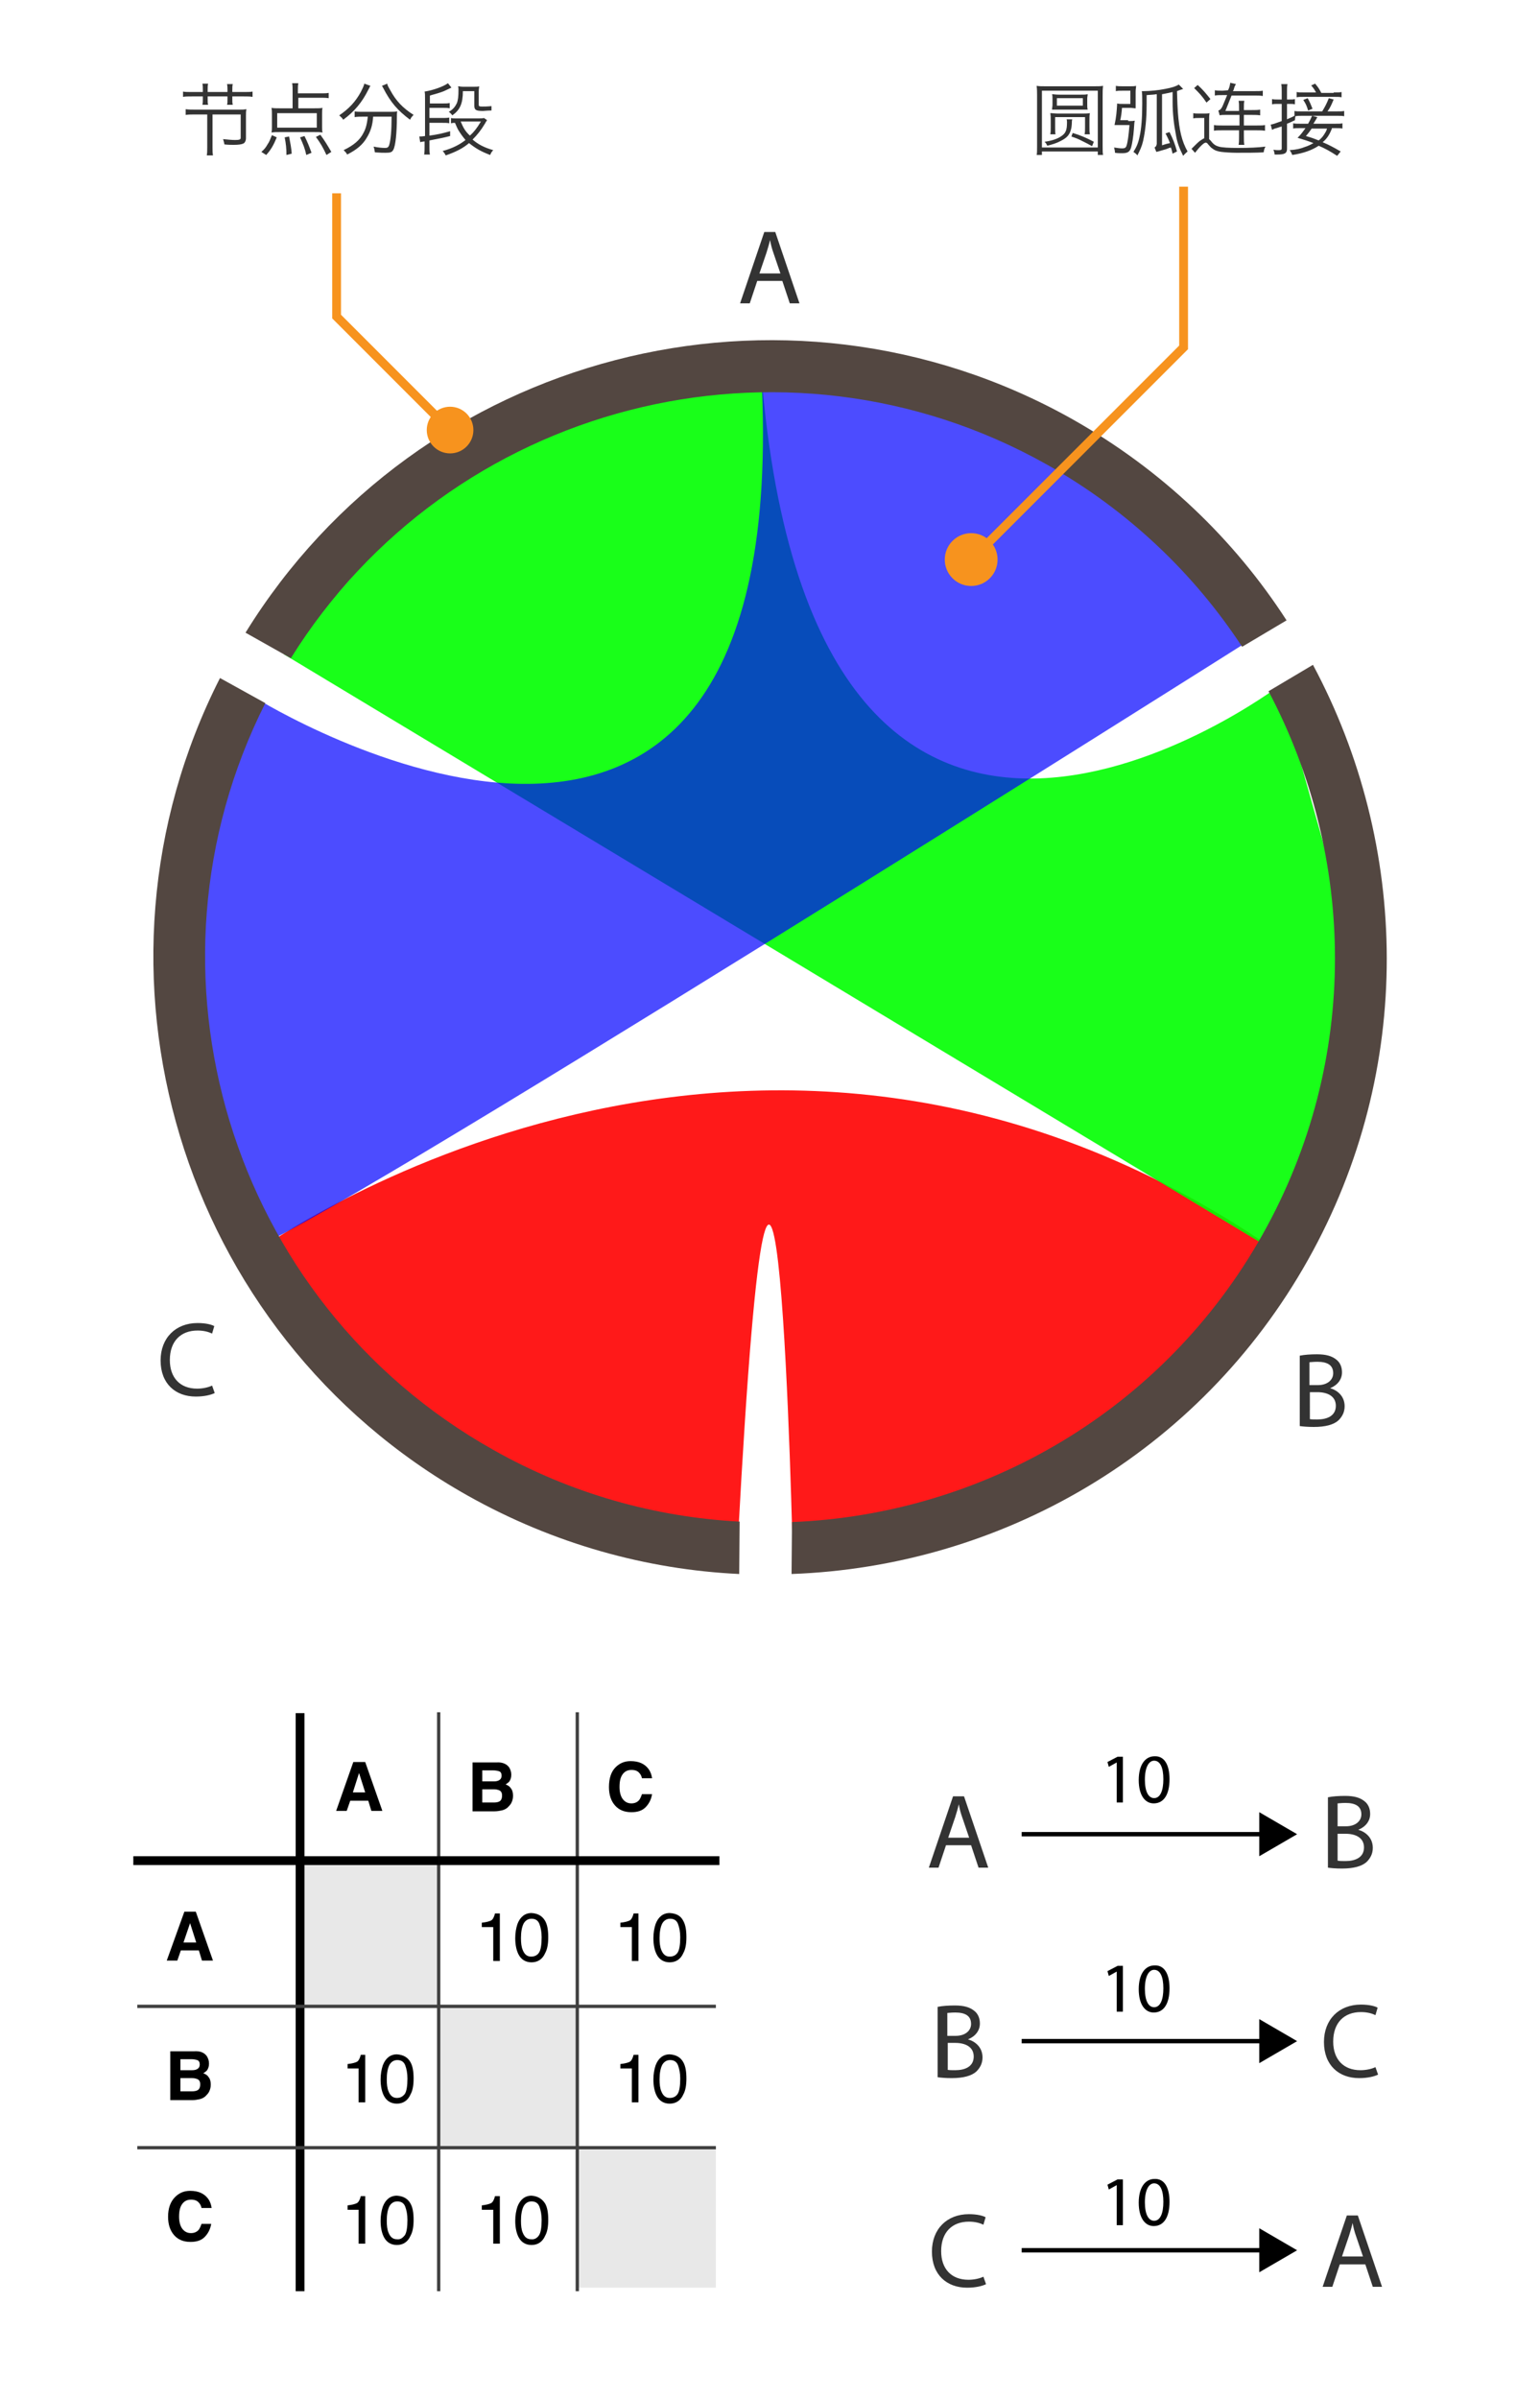 <?xml version="1.0" encoding="utf-8"?>
<!-- Generator: Adobe Illustrator 21.0.0, SVG Export Plug-In . SVG Version: 6.00 Build 0)  -->
<svg version="1.1" xmlns="http://www.w3.org/2000/svg" xmlns:xlink="http://www.w3.org/1999/xlink" x="0px" y="0px"
	 viewBox="0 0 350 544.9" style="enable-background:new 0 0 350 544.9;" xml:space="preserve">
<style type="text/css">
	.st0{opacity:0.9;fill:#FF0000;}
	.st1{opacity:0.9;fill:#00FF00;}
	.st2{opacity:0.7;fill:#0000FF;}
	.st3{fill:#534741;}
	.st4{fill:#333333;}
	.st5{fill:none;stroke:#F7931E;stroke-width:2;}
	.st6{fill:#F7931E;}
	.st7{fill:#E8E8E8;}
	.st8{clip-path:url(#SVGID_2_);}
	.st9{clip-path:url(#SVGID_4_);}
	.st10{clip-path:url(#SVGID_6_);}
	.st11{clip-path:url(#SVGID_8_);}
	.st12{clip-path:url(#SVGID_10_);}
	.st13{clip-path:url(#SVGID_12_);}
	.st14{clip-path:url(#SVGID_14_);}
	.st15{clip-path:url(#SVGID_16_);}
	.st16{fill:none;stroke:#000000;stroke-width:2;}
	.st17{fill:none;stroke:#404040;stroke-width:0.75;}
	.st18{fill:none;stroke:#000000;}
</style>
<g id="Layer_1">
</g>
<g id="Layer_4">
</g>
<g id="Layer_3">
	<g>
		<path class="st0" d="M58.8,283.9c0,0,114.2-82.7,233.4,1.7c0.8,2.7-54.5,52.6-54.5,52.6l-57.5,16.1c0,0-3.7-168.4-12.5-4.4
			c0.4,1.3-71.1-21.2-71.1-21.2L58.8,283.9z"/>
		<path class="st1" d="M64.5,148.6l225.1,135.5l19.9-61.5l-18.8-66.8c0,0-105.6,79.7-117.7-71.2c-0.5,0.9-66.7,16.6-66.7,16.6
			L64.5,148.6z"/>
		<path class="st2" d="M58.2,158.6c0,0,123.1,76.5,114.8-74l66.4,12.3l44.2,48.8c0,0-217.8,137.6-226,137.5
			C49.6,283,37.3,220,37.3,220L58.2,158.6z"/>
		<g>
			<path class="st3" d="M66.1,149.5c36-57.8,111.8-77.7,171.8-44c18.5,10.4,33.5,24.8,44.4,41.4l10.1-6
				c-11.9-18.4-28.3-34.2-48.7-45.7C178,58.3,95,80.2,55.8,143.7L66.1,149.5z"/>
			<path class="st3" d="M298.4,151l-10.1,6c19.8,37.4,20.9,83.7-1.3,123.3c-22.6,40.3-63.9,63.7-107,65.4l-0.1,11.8
				c47.3-1.7,92.6-27.2,117.4-71.4C321.6,242.8,320.3,191.9,298.4,151z"/>
			<path class="st3" d="M168.1,345.6c-19.1-1-38.3-6.3-56-16.3c-60-33.7-82.5-108.8-51.8-169.6L50,154
				c-33.8,66.5-9.3,148.8,56.3,185.7c19.6,11,40.7,16.8,61.7,17.8L168.1,345.6z"/>
		</g>
	</g>
	<g>
		<path class="st4" d="M172.1,63.8l-1.7,5.1h-2.2l5.5-16.2h2.5l5.5,16.2h-2.2l-1.7-5.1H172.1z M177.4,62.2l-1.6-4.7
			c-0.4-1.1-0.6-2-0.8-3h0c-0.2,1-0.5,1.9-0.8,2.9l-1.6,4.7H177.4z"/>
	</g>
	<g>
		<path class="st4" d="M295.5,307.9c0.9-0.2,2.4-0.3,3.8-0.3c2.1,0,3.4,0.4,4.4,1.2c0.8,0.6,1.3,1.6,1.3,2.9c0,1.6-1,2.9-2.7,3.6v0
			c1.5,0.4,3.3,1.7,3.3,4.1c0,1.4-0.6,2.4-1.4,3.2c-1.1,1-3,1.5-5.6,1.5c-1.4,0-2.5-0.1-3.2-0.2V307.9z M297.6,314.6h1.9
			c2.2,0,3.5-1.2,3.5-2.7c0-1.9-1.4-2.6-3.6-2.6c-1,0-1.5,0.1-1.8,0.1V314.6z M297.6,322.3c0.4,0.1,1,0.1,1.8,0.1
			c2.2,0,4.2-0.8,4.2-3.1c0-2.2-1.9-3.1-4.2-3.1h-1.7V322.3z"/>
	</g>
	<g>
		<path class="st4" d="M48.8,316.4c-0.8,0.4-2.3,0.8-4.3,0.8c-4.6,0-8-2.9-8-8.2c0-5.1,3.4-8.5,8.4-8.5c2,0,3.3,0.4,3.8,0.7
			l-0.5,1.7c-0.8-0.4-1.9-0.7-3.3-0.7c-3.8,0-6.3,2.4-6.3,6.7c0,4,2.3,6.5,6.2,6.5c1.3,0,2.6-0.3,3.4-0.7L48.8,316.4z"/>
	</g>
	<g>
		<path class="st4" d="M51.7,20.9v-0.5c0-0.4,0-0.8-0.1-1.3h1.3c-0.1,0.4-0.1,0.8-0.1,1.3v0.5h2.6c0.9,0,1.5,0,2-0.1V22
			c-0.6-0.1-1.1-0.1-2-0.1h-2.6v0.7c0,0.4,0,0.8,0.1,1.2h-1.3c0.1-0.4,0.1-0.5,0.1-1.2v-0.7h-4.5v0.7c0,0.7,0,0.8,0.1,1.2H46
			c0.1-0.4,0.1-0.8,0.1-1.2v-0.7h-2.5c-0.9,0-1.5,0-2,0.1v-1.2c0.5,0.1,1.1,0.1,2,0.1h2.5v-0.6c0-0.5,0-0.9-0.1-1.3h1.3
			c-0.1,0.4-0.1,0.8-0.1,1.3v0.6H51.7z M48.3,33.4c0,0.8,0,1.3,0.1,1.9H47c0.1-0.6,0.1-1.2,0.1-1.9V26h-2.8c-0.7,0-1.4,0-2.1,0.1
			v-1.3c0.7,0.1,1.3,0.1,2.1,0.1h10c0.7,0,1.1,0,1.7-0.1c-0.1,0.5-0.1,0.9-0.1,1.5v5.1c0,0.6-0.3,1.1-0.6,1.2
			c-0.4,0.2-1.1,0.3-2.2,0.3c-0.5,0-1.3,0-2.1-0.1c-0.1-0.5-0.1-0.6-0.3-1.2c1,0.1,2,0.2,2.7,0.2c1,0,1.3-0.1,1.3-0.5V26h-6.4V33.4z
			"/>
		<path class="st4" d="M59.4,34.5c0.7-0.6,1-1,1.4-1.7c0.5-0.7,0.6-1.2,1-2.1l1.1,0.5c-0.7,1.7-1.3,2.8-2.4,4L59.4,34.5z M72.9,21.2
			c0.8,0,1.3,0,1.8-0.1v1.2c-0.6-0.1-1.2-0.1-1.8-0.1h-5.1v2.4h3.5c1,0,1.5,0,2-0.1c-0.1,0.4-0.1,0.8-0.1,1.4v2.9
			c0,0.5,0,0.9,0.1,1.3c-0.6-0.1-1-0.1-1.9-0.1h-7.8c-0.8,0-1.3,0-1.9,0.1c0.1-0.4,0.1-0.8,0.1-1.3v-2.9c0-0.5,0-0.9-0.1-1.4
			c0.5,0.1,1.2,0.1,2,0.1h2.8v-3.9c0-0.7,0-1.2-0.1-1.8h1.4c-0.1,0.5-0.1,1-0.1,1.7v0.6H72.9z M63,25.7v3.3h9v-3.3H63z M65.1,35.2
			c0-1.5-0.1-2.5-0.4-4l1-0.2c0.3,1.6,0.5,2.5,0.6,3.9L65.1,35.2z M69.6,35.2c-0.3-1.5-0.7-2.4-1.4-4l1-0.3c0.7,1.4,1.1,2.4,1.6,3.8
			L69.6,35.2z M74.2,35.2c-0.8-1.7-1.3-2.6-2.4-4.1l1-0.5c1.1,1.5,1.5,2.2,2.5,3.9L74.2,35.2z"/>
		<path class="st4" d="M84.2,19.5c-0.2,0.2-0.2,0.4-0.5,0.9c-1.4,2.8-3.1,4.9-5.7,6.8c-0.2-0.4-0.5-0.6-0.9-1
			c2.2-1.5,3.7-3.1,4.9-5.3c0.4-0.8,0.7-1.4,0.8-1.9L84.2,19.5z M84.8,26.5c-0.1,1.9-0.6,3.4-1.4,4.7c-0.9,1.6-2.3,2.8-4.5,3.9
			c-0.2-0.4-0.4-0.6-0.8-1c2.3-1.1,3.7-2.3,4.5-3.9c0.6-1.1,0.8-2.1,1-3.7h-1.1c-0.7,0-1.3,0-1.9,0.1v-1.3c0.5,0.1,1.1,0.1,1.9,0.1
			h5.9c0.8,0,1.4,0,1.9-0.1c-0.1,0.3-0.1,0.5-0.1,1.3c0,3.5-0.3,6.5-0.8,7.4c-0.3,0.6-0.7,0.7-1.8,0.7c-0.6,0-1.2,0-2.4-0.1
			c-0.1-0.5-0.1-0.8-0.3-1.3c1,0.2,1.9,0.3,2.6,0.3c0.5,0,0.7-0.1,0.9-0.5c0.4-1.1,0.6-3.5,0.6-6.6H84.8z M88,19
			c0.1,0.5,0.3,0.8,0.7,1.5c1.3,2.4,2.8,4,5.3,5.6c-0.3,0.3-0.6,0.6-0.8,1.1c-2.8-2.1-4.4-3.9-6.1-7.2c-0.1-0.2-0.2-0.4-0.3-0.5
			L88,19z"/>
		<path class="st4" d="M96.6,32.1c-0.6,0.1-0.9,0.1-1.1,0.2l-0.2-1.3c0.1,0,0.1,0,0.1,0c0.4,0,0.5,0,1.2-0.1v-8.5
			c0-0.8,0-1.2-0.1-1.6c2-0.3,4.4-1.2,5.3-1.9l0.8,1c-0.2,0.1-1.3,0.6-1.7,0.8c-0.7,0.3-2.1,0.7-3.2,1v1.8h2.9c0.7,0,1.1,0,1.6-0.1
			v1.2c-0.5-0.1-0.9-0.1-1.6-0.1h-3v2.3h2.9c0.7,0,1.1,0,1.6-0.1V28c-0.4-0.1-0.9-0.1-1.6-0.1h-2.9v2.9c1.6-0.2,3-0.5,4.7-1l0,1.1
			c-1.6,0.4-1.6,0.4-4.7,1v1.4c0,0.7,0,1.2,0.1,1.8h-1.3c0.1-0.6,0.1-1.2,0.1-1.8V32.1z M110.7,27.3c-0.2,0.3-0.3,0.4-0.5,0.8
			c-0.9,1.5-1.7,2.5-2.8,3.6c1.3,1.1,2.6,1.8,4.7,2.4c-0.3,0.3-0.5,0.6-0.7,1.1c-2.1-0.8-3.3-1.5-4.8-2.7c-1.4,1.2-3,2-5.3,2.8
			c-0.2-0.4-0.4-0.7-0.7-1c2.2-0.6,3.8-1.4,5.2-2.5c-0.6-0.7-1.1-1.4-1.6-2.2c-0.3-0.5-0.3-0.6-0.8-1.7c-0.3,0-0.5,0-0.9,0.1v-1.2
			c0.3,0.1,0.6,0.1,1.3,0.1h4.8c0.7,0,1,0,1.4-0.1L110.7,27.3z M111.7,25.1c-1.1,0-1.6,0.1-1.9,0.1c-1.6,0-2-0.2-2-1.2v-3.3h-2.6
			c0,2.9-0.7,4.3-2.4,5.5c-0.3-0.4-0.5-0.6-0.8-0.8c0.9-0.5,1.4-1.1,1.8-1.9c0.3-0.7,0.4-1.6,0.4-3.1c0-0.3,0-0.5-0.1-0.8
			c0.3,0,0.6,0.1,1.1,0.1h2.6c0.6,0,0.8,0,1.1-0.1c0,0.3-0.1,0.6-0.1,1.3v2.9c0,0.3,0.1,0.4,0.8,0.4c0.5,0,1.1,0,2.1-0.1L111.7,25.1
			z M104.7,27.6c0.6,1.4,1,2.2,2.1,3.2c0.9-0.8,1.6-1.7,2.5-3.2H104.7z"/>
	</g>
	<g>
		<g>
			<path class="st4" d="M235.6,35.3c0.1-0.6,0.1-1,0.1-2.2V21.7c0-0.8,0-1.4-0.1-2.2c0.6,0.1,1.1,0.1,2.1,0.1h10.9
				c1,0,1.5,0,2.1-0.1c-0.1,0.8-0.1,1.3-0.1,2.2v11.4c0,1.2,0,1.6,0.1,2.1h-1.2v-0.8h-12.7v0.8H235.6z M236.8,33.5h12.7V20.6h-12.7
				V33.5z M243.7,27.1c-0.1,0.3-0.1,0.5-0.1,0.8c0,0.4-0.1,1.3-0.2,1.5c-0.3,1.2-0.9,1.9-2.3,2.6c-0.9,0.5-1.9,0.8-3.1,1.1
				c-0.2-0.5-0.3-0.6-0.6-0.9c1.5-0.2,2.8-0.6,3.7-1.2c1.1-0.7,1.4-1.4,1.4-3.2c0-0.3,0-0.5-0.1-0.7H243.7z M246.5,30.5
				c0.1-0.5,0.1-0.8,0.1-1.6v-2.3h-6.8v2.3c0,0.6,0,1.4,0.1,1.6h-1.2c0.1-0.5,0.1-0.9,0.1-1.6v-1.5c0-0.8,0-1.1-0.1-1.7
				c0.6,0,1,0.1,1.8,0.1h5.4c0.8,0,1.2,0,1.8-0.1c-0.1,0.5-0.1,0.9-0.1,1.7v1.5c0,0.8,0,1.1,0.1,1.6H246.5z M245.7,21.5
				c0.7,0,1,0,1.5-0.1c0,0.3-0.1,0.6-0.1,1v1.4c0,0.4,0,0.7,0.1,1.1c-0.8,0-1.1,0-1.4,0h-5.3c-0.3,0-0.6,0-1.4,0
				c0-0.4,0.1-0.7,0.1-1.1v-1.4c0-0.4,0-0.7-0.1-1c0.4,0,0.8,0.1,1.5,0.1H245.7z M240.2,22.3V24h5.9v-1.7H240.2z M248.2,33.2
				c-1.1-0.6-1.1-0.6-2.3-1.2c-1-0.5-1-0.5-2.4-1l0.3-0.8c1.7,0.5,3.3,1.2,4.8,2L248.2,33.2z"/>
			<path class="st4" d="M256.4,27.5c0.7,0,1.2,0,1.5-0.1c-0.1,0.5-0.1,0.5-0.2,2c-0.1,1.5-0.4,3.3-0.6,4c-0.3,1.1-0.8,1.4-2.1,1.4
				c-0.5,0-1,0-1.6-0.1c0-0.5-0.1-0.7-0.2-1.2c0.7,0.1,1.3,0.2,1.8,0.2c0.6,0,0.8-0.1,1-0.5c0.3-0.9,0.5-2.3,0.7-4.8h-2.1
				c-0.7,0-1,0-1.3,0c0.4-1.8,0.5-3.1,0.6-4.9c0.4,0.1,0.6,0.1,1.4,0.1h1.6v-3h-1.7c-0.6,0-1.2,0-1.6,0.1v-1.2
				c0.5,0.1,1,0.1,1.7,0.1h1.5c0.6,0,1,0,1.4-0.1c0,0.4-0.1,0.8-0.1,1.3v3.3c0,0.1,0,0.2,0,0.5c-0.4,0-0.8-0.1-1.2-0.1H255
				c-0.1,1.2-0.2,2-0.4,2.8H256.4z M262.8,21.4c-0.5,0.1-0.9,0.1-2.2,0.2v1.9c0,3.7-0.3,6.2-0.8,8.5c-0.3,1.3-0.7,2.1-1.3,3.3
				c-0.3-0.4-0.5-0.5-0.9-0.8c0.7-1.1,1.1-2,1.4-3.5c0.4-1.7,0.6-4.3,0.6-7.5c0-1.4,0-2.2-0.1-2.8c0.2,0,0.3,0,0.5,0
				c1.2,0,3.4-0.2,4.8-0.5c1.6-0.3,2.5-0.6,3.1-1l1,1c-0.9,0.3-0.9,0.3-1.4,0.5c0.1,3.2,0.1,3.2,0.2,4.8c0.3,4.1,0.9,6.6,2.2,8.9
				c-0.3,0.3-0.6,0.5-1,1c-0.9-1.8-1.4-3.1-1.7-5.1c-0.4-2-0.7-4.5-0.7-7.2c0-0.3,0-0.3,0-2.2c-0.5,0.1-1.7,0.4-2.4,0.5V33
				c0.9-0.3,0.9-0.3,1.8-0.5c-0.3-0.8-0.5-1.2-1-2.2l0.9-0.3c0.8,1.6,1.2,2.6,1.7,4.4l-1,0.5c-0.2-0.7-0.2-1-0.4-1.4
				c-0.3,0.1-0.5,0.1-0.6,0.2c-0.5,0.2-0.5,0.2-1.6,0.5c-0.3,0.1-0.6,0.2-1.1,0.3l-0.4-1c0.3-0.2,0.4-0.3,0.5-0.8V21.4z"/>
			<path class="st4" d="M274.8,31.6c0.1,0.1,0.2,0.2,0.4,0.4c0.6,0.8,1.1,1.1,1.8,1.3c0.7,0.2,2.2,0.3,4.4,0.3
				c2.6,0,4.6-0.1,6.2-0.3c-0.3,0.6-0.3,0.7-0.4,1.3c-1.7,0.1-3.7,0.1-6.2,0.1c-1.1,0-2.6-0.1-3.4-0.2c-0.8-0.1-1.5-0.3-2.1-0.8
				c-0.3-0.2-0.3-0.2-1-1c-0.1-0.2-0.3-0.3-0.5-0.3c-0.4,0-1.4,1-2.4,2.3l-0.8-0.9c0.8-0.8,1.5-1.5,1.9-1.8c0.5-0.3,0.7-0.5,1-0.6
				v-4.6h-1.2c-0.6,0-0.9,0-1.3,0.1v-1.2c0.4,0.1,0.7,0.1,1.4,0.1h1c0.6,0,0.9,0,1.3-0.1c-0.1,0.5-0.1,1-0.1,1.8V31.6z M272.2,19.3
				c1.2,1.1,1.7,1.7,2.9,3.2l-0.9,0.8c-1-1.5-1.6-2.1-2.8-3.3L272.2,19.3z M279.1,20.5c0.3-0.6,0.4-1,0.5-1.7l1.3,0.3
				c-0.3,0.5-0.3,0.5-0.5,1.2c0,0.1-0.1,0.2-0.2,0.4h4.9c0.9,0,1.4,0,1.9-0.1v1.2c-0.6-0.1-1.1-0.1-1.8-0.1h-5.3l-1.4,3.5h3.1v-0.6
				c0-0.7,0-1.2-0.1-1.7h1.3c-0.1,0.5-0.1,1-0.1,1.7V25h1.8c0.8,0,1.4,0,1.9-0.1v1.3c-0.5-0.1-1.2-0.1-1.9-0.1h-1.8v2.4h3
				c0.9,0,1.4,0,1.8-0.1v1.3c-0.6-0.1-1.1-0.1-1.9-0.1h-2.9v1.3c0,1,0,1.4,0.1,2h-1.3c0.1-0.6,0.1-1,0.1-2v-1.3h-3.9
				c-0.8,0-1.4,0-1.8,0.1v-1.3c0.5,0.1,1,0.1,1.8,0.1h4v-2.4h-3.3c-0.4,0-0.9,0-1.2,0.1l-0.3-1.1c0.4-0.1,0.7-0.4,1-1.1l1-2.4h-1
				c-0.7,0-1.3,0-1.8,0.1v-1.2c0.5,0.1,1,0.1,1.8,0.1L279.1,20.5L279.1,20.5z"/>
			<path class="st4" d="M294.3,27.3c-0.9,0.4-1.2,0.6-1.8,0.8v5.7c0,1-0.5,1.3-2.2,1.3c-0.2,0-0.3,0-0.6,0c-0.1-0.5-0.1-0.7-0.3-1.1
				c0.5,0.1,0.9,0.1,1.2,0.1c0.6,0,0.7-0.1,0.7-0.4v-5c-0.1,0.1-0.1,0.1-0.3,0.1c-0.3,0.1-0.5,0.2-0.9,0.3c-0.5,0.1-0.8,0.3-1,0.4
				l-0.3-1.2c0.6-0.1,1.1-0.3,2.5-0.8v-3.9h-0.9c-0.5,0-0.9,0-1.3,0.1v-1.2c0.4,0.1,0.8,0.1,1.3,0.1h0.9v-1.7c0-0.8,0-1.2-0.1-1.8
				h1.4c-0.1,0.5-0.1,1.1-0.1,1.8v1.7h0.6c0.6,0,0.8,0,1.2-0.1v1.2c-0.4-0.1-0.7-0.1-1.2-0.1h-0.6v3.5c0.6-0.3,1-0.4,1.7-0.8v-1.1
				c0.4,0.1,0.8,0.1,1.6,0.1h4.7c0.6-1,1-1.7,1.5-3l1.1,0.3c-0.5,1.2-0.8,1.9-1.4,2.7h2c0.9,0,1.4,0,1.8-0.1v1.2
				c-0.4-0.1-0.9-0.1-1.7-0.1h-7.8c-0.8,0-1,0-1.6,0.1L294.3,27.3z M302.7,29.2c-0.5,1.3-1.1,2.3-2.1,3.1c1.4,0.6,2.2,1,4.1,2.1
				l-0.8,1c-1.7-1.1-2.6-1.6-4.2-2.3c-1.5,1-3.4,1.7-6,2.1c-0.2-0.5-0.3-0.7-0.6-1.1c1.5-0.1,2.4-0.3,3.4-0.7c0.7-0.2,1.5-0.6,2-0.9
				c-1.3-0.5-1.9-0.7-3.6-1.2c0.8-0.8,1-1.1,1.8-2.2h-1.1c-0.8,0-1.3,0-1.7,0.1v-1.2c0.4,0.1,0.9,0.1,1.7,0.1h1.7
				c0.4-0.7,0.7-1.3,0.9-1.8l1.2,0.3c-0.1,0.2-0.4,0.7-0.9,1.5h4.9c0.9,0,1.4,0,1.7-0.1v1.2c-0.4-0.1-0.9-0.1-1.7-0.1H302.7z
				 M303.1,21c0.9,0,1.4,0,1.8-0.1v1.2c-0.4-0.1-0.9-0.1-1.7-0.1h-6.8c-0.8,0-1.3,0-1.7,0.1v-1.2c0.4,0.1,0.9,0.1,1.8,0.1h2.6
				c-0.5-0.9-0.6-1-1.1-1.6l0.9-0.4c0.8,1,0.8,1,1.4,2.1H303.1z M297.2,22.3c0.5,0.9,0.7,1.4,1.1,2.4l-1,0.4c-0.3-1-0.5-1.5-1.1-2.4
				L297.2,22.3z M298.1,29.2c-0.6,0.9-0.8,1.1-1.3,1.7c1.4,0.4,1.9,0.6,2.9,1c0.4-0.3,0.9-0.8,1.2-1.3c0.3-0.5,0.5-0.7,0.7-1.4
				H298.1z"/>
		</g>
	</g>
	<g>
		<g>
			<polyline class="st5" points="76.5,43.9 76.5,71.9 102.5,97.9 			"/>
			<g>
				
					<ellipse transform="matrix(0.707 -0.707 0.707 0.707 -39.11 100.93)" class="st6" cx="102.3" cy="97.7" rx="5.3" ry="5.3"/>
			</g>
		</g>
	</g>
	<g>
		<g>
			<polyline class="st5" points="269,42.4 269,78.9 220.5,127.4 			"/>
			<g>
				
					<ellipse transform="matrix(0.707 -0.707 0.707 0.707 -25.244 193.343)" class="st6" cx="220.8" cy="127.1" rx="6" ry="6"/>
			</g>
		</g>
	</g>
	<g>
		<g>
			<rect x="68.2" y="422.6" class="st7" width="31.5" height="33.1"/>
			<rect x="99.7" y="455.7" class="st7" width="31.5" height="32.1"/>
			<rect x="131.2" y="487.8" class="st7" width="31.5" height="31.8"/>
		</g>
		<g>
			<g>
				<path d="M80.3,400.2H83l3.9,11.1h-2.5l-0.7-2.3h-4.1l-0.8,2.3h-2.4L80.3,400.2z M80.2,407.1H83l-1.4-4.4L80.2,407.1z"/>
			</g>
		</g>
		<g>
			<g>
				<path d="M115.7,401.4c0.3,0.5,0.5,1,0.5,1.7c0,0.7-0.2,1.2-0.5,1.6c-0.2,0.2-0.5,0.4-0.8,0.6c0.6,0.2,1,0.5,1.3,1
					c0.3,0.4,0.4,1,0.4,1.6c0,0.7-0.2,1.3-0.5,1.8c-0.2,0.3-0.5,0.6-0.8,0.9c-0.4,0.3-0.8,0.5-1.3,0.6s-1,0.2-1.6,0.2h-5v-11.1h5.4
					C114.1,400.2,115.1,400.6,115.7,401.4z M109.6,402.1v2.5h2.7c0.5,0,0.9-0.1,1.2-0.3c0.3-0.2,0.5-0.5,0.5-1c0-0.5-0.2-0.9-0.6-1
					c-0.3-0.1-0.8-0.2-1.3-0.2H109.6z M109.6,406.4v3h2.7c0.5,0,0.9-0.1,1.1-0.2c0.5-0.2,0.7-0.7,0.7-1.4c0-0.6-0.2-1-0.7-1.2
					c-0.3-0.1-0.6-0.2-1.1-0.2H109.6z"/>
			</g>
		</g>
		<g>
			<g>
				<path d="M139.9,401.4c0.9-0.9,2-1.4,3.4-1.4c1.9,0,3.2,0.6,4.1,1.8c0.5,0.7,0.7,1.4,0.8,2.1h-2.3c-0.1-0.5-0.3-0.9-0.6-1.2
					c-0.4-0.5-1-0.7-1.8-0.7c-0.8,0-1.5,0.3-2,1c-0.5,0.7-0.7,1.6-0.7,2.9c0,1.2,0.3,2.2,0.8,2.8c0.5,0.6,1.1,0.9,1.9,0.9
					c0.8,0,1.4-0.3,1.8-0.8c0.2-0.3,0.4-0.7,0.6-1.3h2.3c-0.2,1.2-0.7,2.2-1.5,3s-1.9,1.1-3.2,1.1c-1.6,0-2.8-0.5-3.7-1.5
					c-0.9-1-1.4-2.4-1.4-4.2C138.4,403.9,138.9,402.4,139.9,401.4z"/>
			</g>
		</g>
		<g>
			<defs>
				<rect id="SVGID_1_" x="31.3" y="424.2" width="35.3" height="31.5"/>
			</defs>
			<clipPath id="SVGID_2_">
				<use xlink:href="#SVGID_1_"  style="overflow:visible;"/>
			</clipPath>
			<g class="st8">
				<path d="M41.9,434.2h2.6l3.9,11.1h-2.5l-0.7-2.3h-4.1l-0.8,2.3h-2.4L41.9,434.2z M41.7,441.2h2.9l-1.4-4.4L41.7,441.2z"/>
			</g>
		</g>
		<g>
			<defs>
				<rect id="SVGID_3_" x="100.3" y="424.2" width="30.3" height="30.9"/>
			</defs>
			<clipPath id="SVGID_4_">
				<use xlink:href="#SVGID_3_"  style="overflow:visible;"/>
			</clipPath>
			<g class="st9">
				<path d="M109.5,437.7v-1c1-0.1,1.7-0.3,2.1-0.5c0.4-0.2,0.7-0.8,0.9-1.6h1.1v10.8h-1.5v-7.7H109.5z"/>
				<path d="M123.9,436.3c0.5,0.9,0.7,2.1,0.7,3.7c0,1.5-0.2,2.7-0.7,3.6c-0.6,1.4-1.7,2.1-3.1,2.1c-1.3,0-2.3-0.6-2.9-1.7
					c-0.5-0.9-0.8-2.2-0.8-3.8c0-1.2,0.2-2.3,0.5-3.2c0.6-1.6,1.7-2.5,3.2-2.5C122.2,434.6,123.2,435.1,123.9,436.3z M122.5,443.5
					c0.4-0.6,0.6-1.8,0.6-3.5c0-1.2-0.2-2.2-0.5-3c-0.3-0.8-0.9-1.2-1.8-1.2c-0.8,0-1.4,0.4-1.8,1.1c-0.4,0.8-0.6,1.9-0.6,3.3
					c0,1.1,0.1,2,0.4,2.7c0.4,1,1,1.5,1.9,1.5C121.5,444.4,122.1,444.1,122.5,443.5z"/>
			</g>
		</g>
		<g>
			<defs>
				<rect id="SVGID_5_" x="131.8" y="424.2" width="30.9" height="30.9"/>
			</defs>
			<clipPath id="SVGID_6_">
				<use xlink:href="#SVGID_5_"  style="overflow:visible;"/>
			</clipPath>
			<g class="st10">
				<path d="M141,437.7v-1c1-0.1,1.7-0.3,2.1-0.5c0.4-0.2,0.7-0.8,0.9-1.6h1.1v10.8h-1.5v-7.7H141z"/>
				<path d="M155.3,436.3c0.5,0.9,0.7,2.1,0.7,3.7c0,1.5-0.2,2.7-0.7,3.6c-0.6,1.4-1.7,2.1-3.1,2.1c-1.3,0-2.3-0.6-2.9-1.7
					c-0.5-0.9-0.8-2.2-0.8-3.8c0-1.2,0.2-2.3,0.5-3.2c0.6-1.6,1.7-2.5,3.2-2.5C153.7,434.6,154.7,435.1,155.3,436.3z M154,443.5
					c0.4-0.6,0.6-1.8,0.6-3.5c0-1.2-0.2-2.2-0.5-3c-0.3-0.8-0.9-1.2-1.8-1.2c-0.8,0-1.4,0.4-1.8,1.1c-0.4,0.8-0.6,1.9-0.6,3.3
					c0,1.1,0.1,2,0.4,2.7c0.4,1,1,1.5,1.9,1.5C153,444.4,153.6,444.1,154,443.5z"/>
			</g>
		</g>
		<g>
			<defs>
				<rect id="SVGID_7_" x="31.3" y="455.7" width="35.3" height="32.1"/>
			</defs>
			<clipPath id="SVGID_8_">
				<use xlink:href="#SVGID_7_"  style="overflow:visible;"/>
			</clipPath>
			<g class="st11">
				<path d="M47,467c0.3,0.5,0.5,1,0.5,1.7c0,0.7-0.2,1.2-0.5,1.6c-0.2,0.2-0.5,0.4-0.8,0.6c0.6,0.2,1,0.5,1.3,1
					c0.3,0.4,0.4,1,0.4,1.6c0,0.7-0.2,1.3-0.5,1.8c-0.2,0.3-0.5,0.6-0.8,0.9c-0.4,0.3-0.8,0.5-1.3,0.6s-1,0.2-1.6,0.2h-5v-11.1h5.4
					C45.5,465.8,46.4,466.2,47,467z M41,467.7v2.5h2.7c0.5,0,0.9-0.1,1.2-0.3c0.3-0.2,0.5-0.5,0.5-1c0-0.5-0.2-0.9-0.6-1
					c-0.3-0.1-0.8-0.2-1.3-0.2H41z M41,472v3h2.7c0.5,0,0.9-0.1,1.1-0.2c0.5-0.2,0.7-0.7,0.7-1.4c0-0.6-0.2-1-0.7-1.2
					c-0.3-0.1-0.6-0.2-1.1-0.2H41z"/>
			</g>
		</g>
		<g>
			<defs>
				<rect id="SVGID_9_" x="69.8" y="456.3" width="29.4" height="30.9"/>
			</defs>
			<clipPath id="SVGID_10_">
				<use xlink:href="#SVGID_9_"  style="overflow:visible;"/>
			</clipPath>
			<g class="st12">
				<path d="M79,469.8v-1c1-0.1,1.7-0.3,2.1-0.5c0.4-0.2,0.7-0.8,0.9-1.6H83v10.8h-1.5v-7.7H79z"/>
				<path d="M93.3,468.4c0.5,0.9,0.7,2.1,0.7,3.7c0,1.5-0.2,2.7-0.7,3.6c-0.6,1.4-1.7,2.1-3.1,2.1c-1.3,0-2.3-0.6-2.9-1.7
					c-0.5-0.9-0.8-2.2-0.8-3.8c0-1.2,0.2-2.3,0.5-3.2c0.6-1.6,1.7-2.5,3.2-2.5C91.7,466.7,92.7,467.3,93.3,468.4z M92,475.6
					c0.4-0.6,0.6-1.8,0.6-3.5c0-1.2-0.2-2.2-0.5-3c-0.3-0.8-0.9-1.2-1.8-1.2c-0.8,0-1.4,0.4-1.8,1.1c-0.4,0.8-0.6,1.9-0.6,3.3
					c0,1.1,0.1,2,0.4,2.7c0.4,1,1,1.5,1.9,1.5C91,476.5,91.5,476.2,92,475.6z"/>
			</g>
		</g>
		<g>
			<defs>
				<rect id="SVGID_11_" x="131.8" y="456.3" width="30.9" height="30.9"/>
			</defs>
			<clipPath id="SVGID_12_">
				<use xlink:href="#SVGID_11_"  style="overflow:visible;"/>
			</clipPath>
			<g class="st13">
				<path d="M141,469.8v-1c1-0.1,1.7-0.3,2.1-0.5c0.4-0.2,0.7-0.8,0.9-1.6h1.1v10.8h-1.5v-7.7H141z"/>
				<path d="M155.3,468.4c0.5,0.9,0.7,2.1,0.7,3.7c0,1.5-0.2,2.7-0.7,3.6c-0.6,1.4-1.7,2.1-3.1,2.1c-1.3,0-2.3-0.6-2.9-1.7
					c-0.5-0.9-0.8-2.2-0.8-3.8c0-1.2,0.2-2.3,0.5-3.2c0.6-1.6,1.7-2.5,3.2-2.5C153.7,466.7,154.7,467.3,155.3,468.4z M154,475.6
					c0.4-0.6,0.6-1.8,0.6-3.5c0-1.2-0.2-2.2-0.5-3c-0.3-0.8-0.9-1.2-1.8-1.2c-0.8,0-1.4,0.4-1.8,1.1c-0.4,0.8-0.6,1.9-0.6,3.3
					c0,1.1,0.1,2,0.4,2.7c0.4,1,1,1.5,1.9,1.5C153,476.5,153.6,476.2,154,475.6z"/>
			</g>
		</g>
		<g>
			<g>
				<path d="M39.8,499c0.9-0.9,2-1.4,3.4-1.4c1.9,0,3.2,0.6,4.1,1.8c0.5,0.7,0.7,1.4,0.8,2.1h-2.3c-0.1-0.5-0.3-0.9-0.6-1.2
					c-0.4-0.5-1-0.7-1.8-0.7c-0.8,0-1.5,0.3-2,1c-0.5,0.7-0.7,1.6-0.7,2.9c0,1.2,0.3,2.2,0.8,2.8c0.5,0.6,1.1,0.9,1.9,0.9
					c0.8,0,1.4-0.3,1.8-0.8c0.2-0.3,0.4-0.7,0.6-1.3H48c-0.2,1.2-0.7,2.2-1.5,3s-1.9,1.1-3.2,1.1c-1.6,0-2.8-0.5-3.7-1.5
					c-0.9-1-1.4-2.4-1.4-4.2C38.2,501.6,38.7,500.1,39.8,499z"/>
			</g>
		</g>
		<g>
			<defs>
				<rect id="SVGID_13_" x="69.8" y="488.4" width="29.4" height="30.9"/>
			</defs>
			<clipPath id="SVGID_14_">
				<use xlink:href="#SVGID_13_"  style="overflow:visible;"/>
			</clipPath>
			<g class="st14">
				<path d="M79,501.9v-1c1-0.1,1.7-0.3,2.1-0.5c0.4-0.2,0.7-0.8,0.9-1.6H83v10.8h-1.5v-7.7H79z"/>
				<path d="M93.3,500.5c0.5,0.9,0.7,2.1,0.7,3.7c0,1.5-0.2,2.7-0.7,3.6c-0.6,1.4-1.7,2.1-3.1,2.1c-1.3,0-2.3-0.6-2.9-1.7
					c-0.5-0.9-0.8-2.2-0.8-3.8c0-1.2,0.2-2.3,0.5-3.2c0.6-1.6,1.7-2.5,3.2-2.5C91.7,498.8,92.7,499.4,93.3,500.5z M92,507.7
					c0.4-0.6,0.6-1.8,0.6-3.5c0-1.2-0.2-2.2-0.5-3c-0.3-0.8-0.9-1.2-1.8-1.2c-0.8,0-1.4,0.4-1.8,1.1c-0.4,0.8-0.6,1.9-0.6,3.3
					c0,1.1,0.1,2,0.4,2.7c0.4,1,1,1.5,1.9,1.5C91,508.7,91.5,508.3,92,507.7z"/>
			</g>
		</g>
		<g>
			<defs>
				<rect id="SVGID_15_" x="100.3" y="488.4" width="30.3" height="30.9"/>
			</defs>
			<clipPath id="SVGID_16_">
				<use xlink:href="#SVGID_15_"  style="overflow:visible;"/>
			</clipPath>
			<g class="st15">
				<path d="M109.5,501.9v-1c1-0.1,1.7-0.3,2.1-0.5c0.4-0.2,0.7-0.8,0.9-1.6h1.1v10.8h-1.5v-7.7H109.5z"/>
				<path d="M123.9,500.5c0.5,0.9,0.7,2.1,0.7,3.7c0,1.5-0.2,2.7-0.7,3.6c-0.6,1.4-1.7,2.1-3.1,2.1c-1.3,0-2.3-0.6-2.9-1.7
					c-0.5-0.9-0.8-2.2-0.8-3.8c0-1.2,0.2-2.3,0.5-3.2c0.6-1.6,1.7-2.5,3.2-2.5C122.2,498.8,123.2,499.4,123.9,500.5z M122.5,507.7
					c0.4-0.6,0.6-1.8,0.6-3.5c0-1.2-0.2-2.2-0.5-3c-0.3-0.8-0.9-1.2-1.8-1.2c-0.8,0-1.4,0.4-1.8,1.1c-0.4,0.8-0.6,1.9-0.6,3.3
					c0,1.1,0.1,2,0.4,2.7c0.4,1,1,1.5,1.9,1.5C121.5,508.7,122.1,508.3,122.5,507.7z"/>
			</g>
		</g>
		<g>
			<line class="st16" x1="68.2" y1="389.1" x2="68.2" y2="422.6"/>
			<line class="st16" x1="68.2" y1="422.6" x2="68.2" y2="455.7"/>
			<line class="st16" x1="68.2" y1="455.7" x2="68.2" y2="487.8"/>
			<line class="st16" x1="68.2" y1="487.8" x2="68.2" y2="520.4"/>
			<line class="st17" x1="99.7" y1="388.9" x2="99.7" y2="455.7"/>
			<line class="st17" x1="99.7" y1="455.7" x2="99.7" y2="487.8"/>
			<line class="st17" x1="99.7" y1="487.8" x2="99.7" y2="520.4"/>
			<line class="st17" x1="131.2" y1="388.9" x2="131.2" y2="455.7"/>
			<line class="st17" x1="131.2" y1="455.7" x2="131.2" y2="487.8"/>
			<line class="st17" x1="131.2" y1="487.8" x2="131.2" y2="520.4"/>
			<line class="st16" x1="30.3" y1="422.6" x2="68.2" y2="422.6"/>
			<line class="st16" x1="68.2" y1="422.6" x2="99.7" y2="422.6"/>
			<line class="st16" x1="99.7" y1="422.6" x2="163.5" y2="422.6"/>
			<line class="st17" x1="31.2" y1="455.7" x2="99.7" y2="455.7"/>
			<line class="st17" x1="99.7" y1="455.7" x2="131.2" y2="455.7"/>
			<line class="st17" x1="131.2" y1="455.7" x2="162.7" y2="455.7"/>
			<line class="st17" x1="31.2" y1="487.8" x2="99.7" y2="487.8"/>
			<line class="st17" x1="99.7" y1="487.8" x2="131.2" y2="487.8"/>
			<line class="st17" x1="131.2" y1="487.8" x2="162.7" y2="487.8"/>
		</g>
	</g>
	<g>
		<path class="st4" d="M215,419.1l-1.7,5.1h-2.2l5.5-16.2h2.5l5.5,16.2h-2.2l-1.7-5.1H215z M220.3,417.5l-1.6-4.7
			c-0.4-1.1-0.6-2-0.8-3h0c-0.2,1-0.5,1.9-0.8,2.9l-1.6,4.7H220.3z"/>
	</g>
	<g>
		<path class="st4" d="M304.5,514.3l-1.7,5.1h-2.2l5.5-16.2h2.5l5.5,16.2H312l-1.7-5.1H304.5z M309.8,512.6l-1.6-4.7
			c-0.4-1.1-0.6-2-0.8-3h0c-0.2,1-0.5,1.9-0.8,2.9l-1.6,4.7H309.8z"/>
	</g>
	<g>
		<path class="st4" d="M213.2,455.8c0.9-0.2,2.4-0.3,3.8-0.3c2.1,0,3.4,0.4,4.4,1.2c0.8,0.6,1.3,1.6,1.3,2.9c0,1.6-1,2.9-2.7,3.6v0
			c1.5,0.4,3.3,1.7,3.3,4.1c0,1.4-0.6,2.4-1.4,3.2c-1.1,1-3,1.5-5.6,1.5c-1.4,0-2.5-0.1-3.2-0.2V455.8z M215.3,462.4h1.9
			c2.2,0,3.5-1.2,3.5-2.7c0-1.9-1.4-2.6-3.6-2.6c-1,0-1.5,0.1-1.8,0.1V462.4z M215.3,470.1c0.4,0.1,1,0.1,1.8,0.1
			c2.2,0,4.2-0.8,4.2-3.1c0-2.2-1.9-3.1-4.2-3.1h-1.7V470.1z"/>
	</g>
	<g>
		<path class="st4" d="M301.9,408.2c0.9-0.2,2.4-0.3,3.8-0.3c2.1,0,3.4,0.4,4.4,1.2c0.8,0.6,1.3,1.6,1.3,2.9c0,1.6-1,2.9-2.7,3.6v0
			c1.5,0.4,3.3,1.7,3.3,4.1c0,1.4-0.6,2.4-1.4,3.2c-1.1,1-3,1.5-5.6,1.5c-1.4,0-2.5-0.1-3.2-0.2V408.2z M304,414.8h1.9
			c2.2,0,3.5-1.2,3.5-2.7c0-1.9-1.4-2.6-3.6-2.6c-1,0-1.5,0.1-1.8,0.1V414.8z M304,422.6c0.4,0.1,1,0.1,1.8,0.1
			c2.2,0,4.2-0.8,4.2-3.1c0-2.2-1.9-3.1-4.2-3.1H304V422.6z"/>
	</g>
	<g>
		<path class="st4" d="M224.1,518.8c-0.8,0.4-2.3,0.8-4.3,0.8c-4.6,0-8-2.9-8-8.2c0-5.1,3.4-8.5,8.4-8.5c2,0,3.3,0.4,3.8,0.7
			l-0.5,1.7c-0.8-0.4-1.9-0.7-3.3-0.7c-3.8,0-6.3,2.4-6.3,6.7c0,4,2.3,6.5,6.2,6.5c1.3,0,2.6-0.3,3.4-0.7L224.1,518.8z"/>
	</g>
	<g>
		<path class="st4" d="M313.2,471.2c-0.8,0.4-2.3,0.8-4.3,0.8c-4.6,0-8-2.9-8-8.2c0-5.1,3.4-8.5,8.4-8.5c2,0,3.3,0.4,3.8,0.7
			l-0.5,1.7c-0.8-0.4-1.9-0.7-3.3-0.7c-3.8,0-6.3,2.4-6.3,6.7c0,4,2.3,6.5,6.2,6.5c1.3,0,2.6-0.3,3.4-0.7L313.2,471.2z"/>
	</g>
	<g>
		<g>
			<line class="st18" x1="232.2" y1="416.6" x2="287.7" y2="416.6"/>
			<g>
				<polygon points="286.2,421.6 294.8,416.6 286.2,411.6 				"/>
			</g>
		</g>
	</g>
	<g>
		<g>
			<line class="st18" x1="232.2" y1="463.6" x2="287.7" y2="463.6"/>
			<g>
				<polygon points="286.2,468.6 294.8,463.6 286.2,458.6 				"/>
			</g>
		</g>
	</g>
	<g>
		<g>
			<line class="st18" x1="232.2" y1="511.1" x2="287.7" y2="511.1"/>
			<g>
				<polygon points="286.2,516.1 294.8,511.1 286.2,506.1 				"/>
			</g>
		</g>
	</g>
	<g>
		<path d="M253.8,400.3L253.8,400.3l-1.8,1l-0.3-1.1l2.3-1.2h1.2v10.4h-1.4V400.3z"/>
		<path d="M265.8,404.1c0,3.5-1.3,5.5-3.6,5.5c-2,0-3.4-1.9-3.4-5.3c0-3.5,1.5-5.4,3.6-5.4C264.6,398.8,265.8,400.8,265.8,404.1z
			 M260.2,404.2c0,2.7,0.8,4.2,2.1,4.2c1.4,0,2.1-1.7,2.1-4.3c0-2.6-0.7-4.2-2.1-4.2C261.1,399.9,260.2,401.4,260.2,404.2z"/>
	</g>
	<g>
		<path d="M253.8,447.8L253.8,447.8l-1.8,1l-0.3-1.1l2.3-1.2h1.2v10.4h-1.4V447.8z"/>
		<path d="M265.8,451.6c0,3.5-1.3,5.5-3.6,5.5c-2,0-3.4-1.9-3.4-5.3c0-3.5,1.5-5.4,3.6-5.4C264.6,446.3,265.8,448.3,265.8,451.6z
			 M260.2,451.7c0,2.7,0.8,4.2,2.1,4.2c1.4,0,2.1-1.7,2.1-4.3c0-2.6-0.7-4.2-2.1-4.2C261.1,447.4,260.2,448.9,260.2,451.7z"/>
	</g>
	<g>
		<path d="M253.8,496.3L253.8,496.3l-1.8,1l-0.3-1.1l2.3-1.2h1.2v10.4h-1.4V496.3z"/>
		<path d="M265.8,500.1c0,3.5-1.3,5.5-3.6,5.5c-2,0-3.4-1.9-3.4-5.3c0-3.5,1.5-5.4,3.6-5.4C264.6,494.8,265.8,496.8,265.8,500.1z
			 M260.2,500.2c0,2.7,0.8,4.2,2.1,4.2c1.4,0,2.1-1.7,2.1-4.3c0-2.6-0.7-4.2-2.1-4.2C261.1,495.9,260.2,497.4,260.2,500.2z"/>
	</g>
</g>
<g id="Layer_2">
	<g>
	</g>
	<g>
	</g>
	<g>
	</g>
	<g>
	</g>
	<g>
	</g>
	<g>
	</g>
	<g>
	</g>
	<g>
	</g>
	<g>
	</g>
	<g>
	</g>
</g>
</svg>
